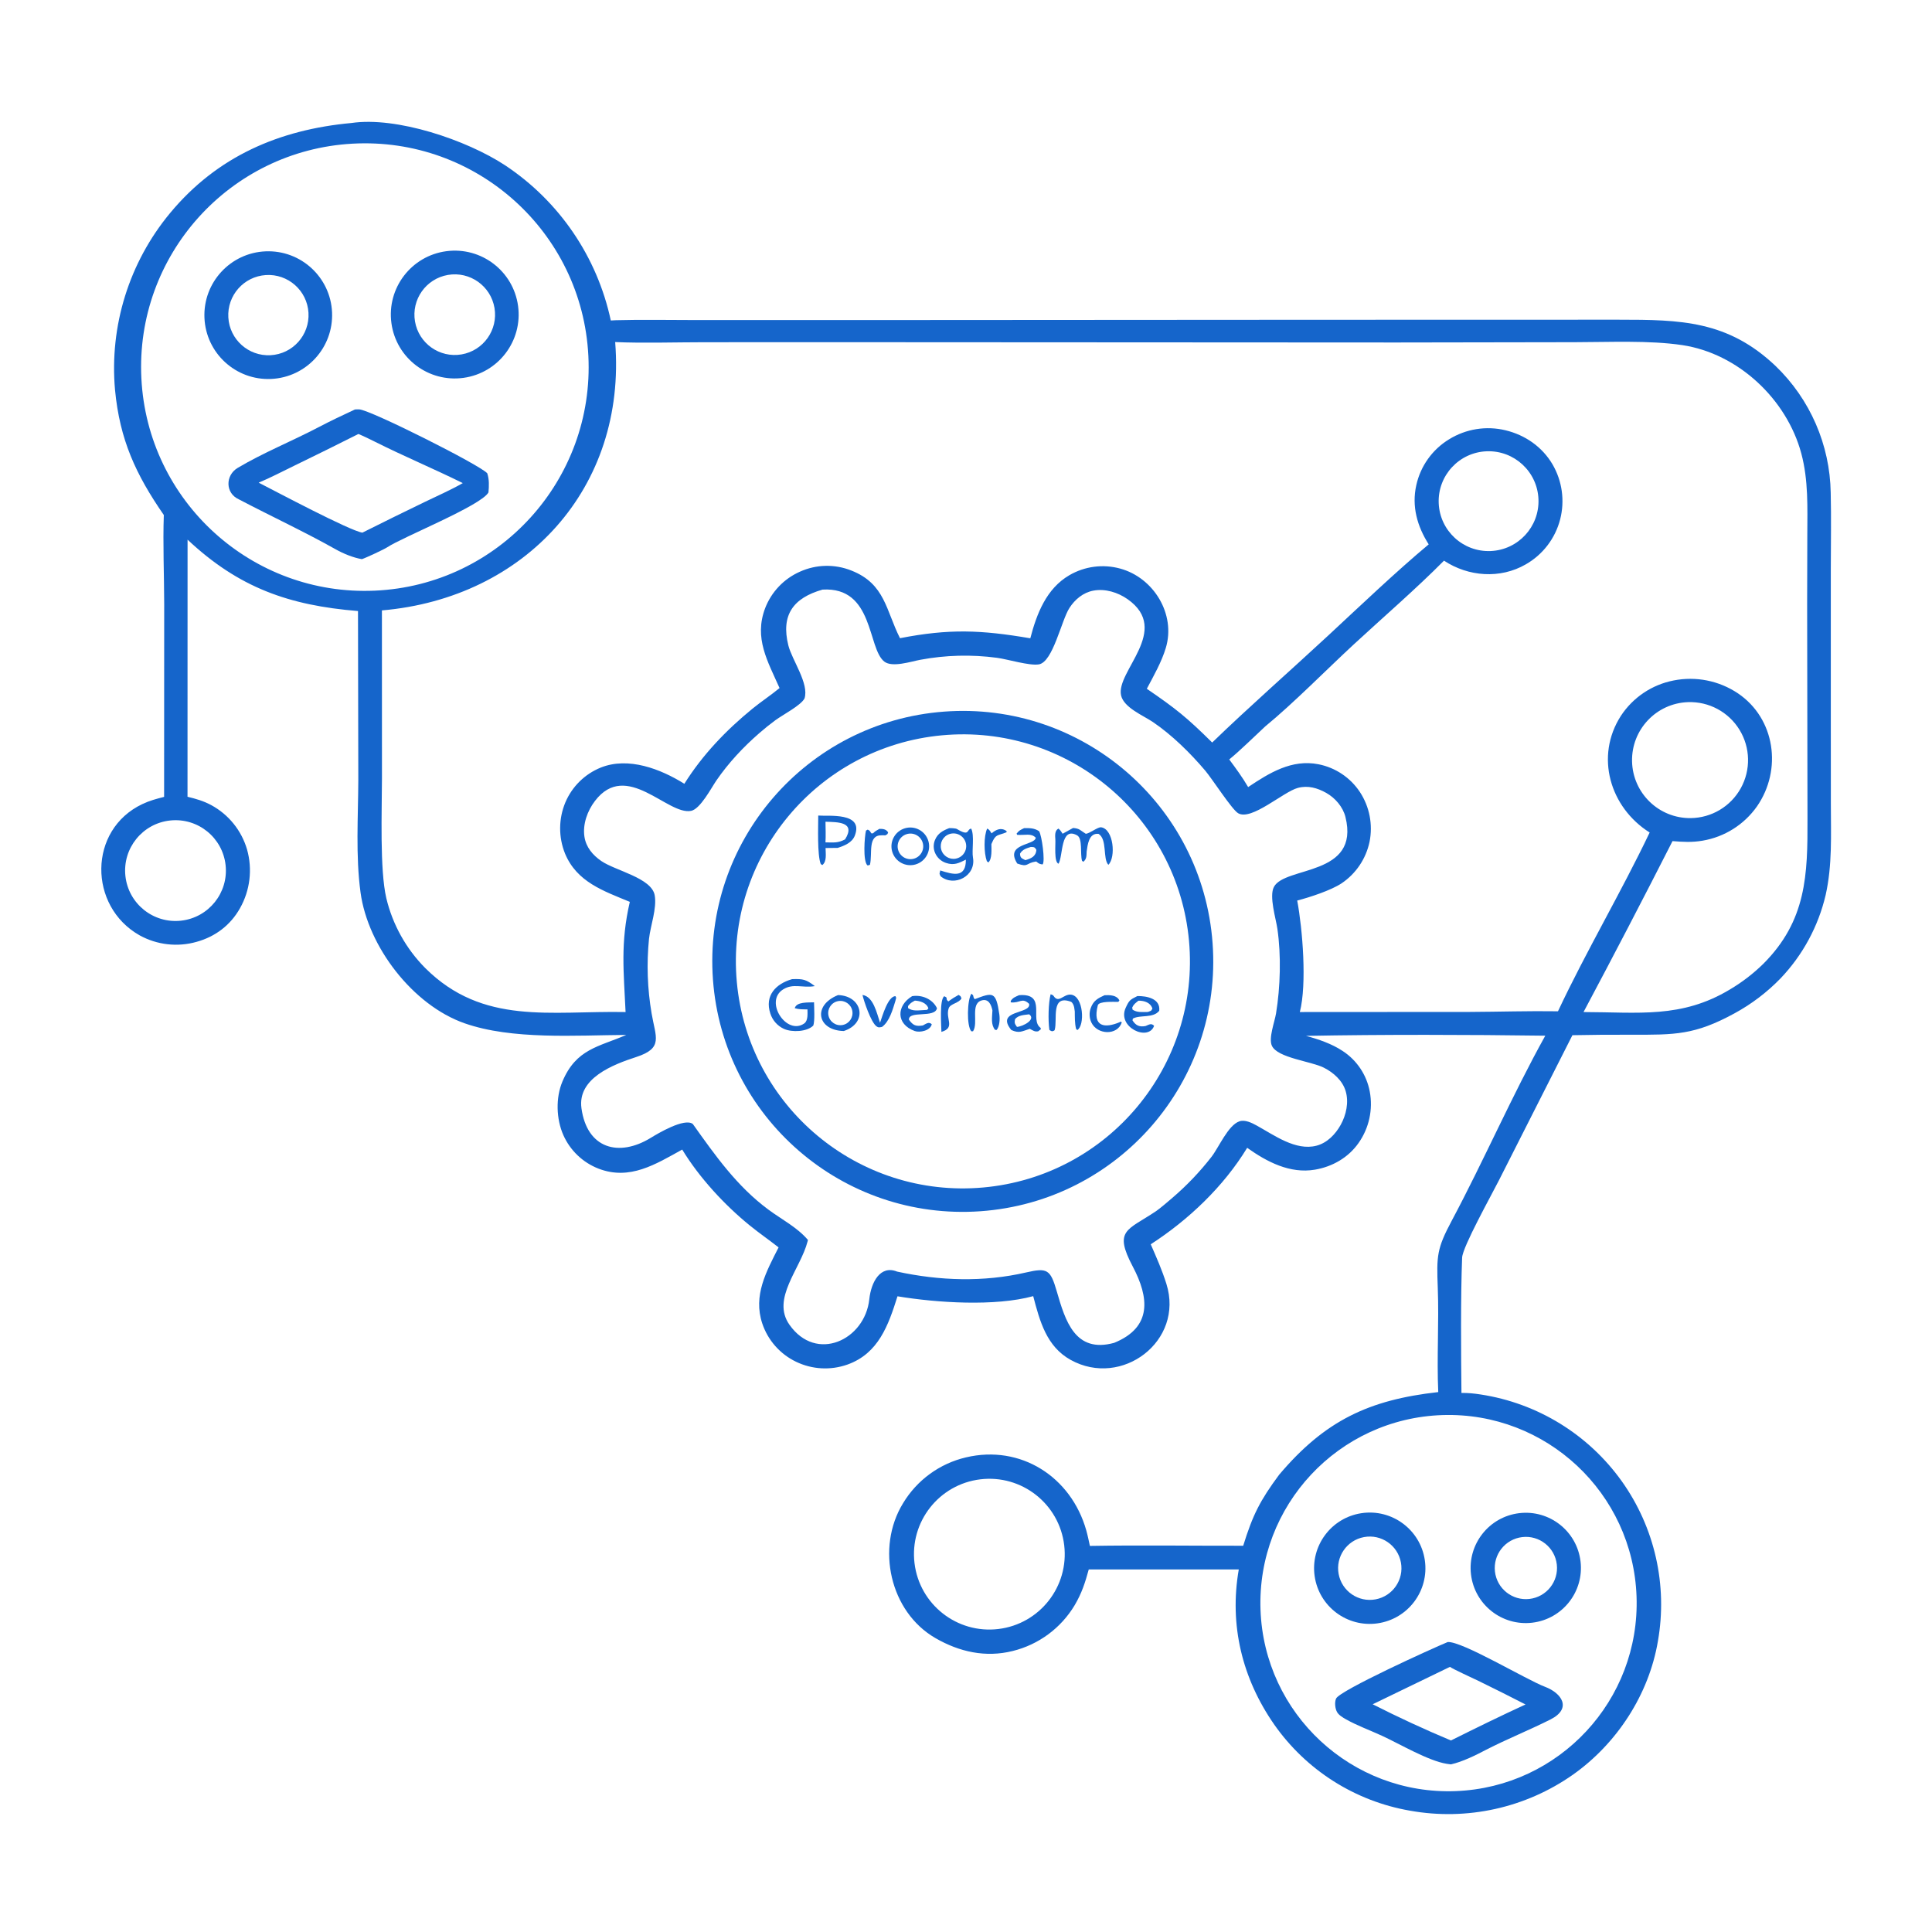 <?xml version="1.0" encoding="utf-8" ?><svg xmlns="http://www.w3.org/2000/svg" xmlns:xlink="http://www.w3.org/1999/xlink" width="381" height="381" viewBox="0 0 381 381"><path fill="#1565CB" transform="scale(0.372 0.372)" d="M186.268 65.207C210.201 61.651 247.348 74.213 267.721 87.598C296.459 106.637 316.59 136.182 323.794 169.893C324.7 169.83 325.606 169.782 326.513 169.75C340.254 169.365 355.81 169.684 369.733 169.672L456.295 169.671L696.437 169.52L822.086 169.485L858.175 169.481C890.816 169.481 915.824 169.878 941.254 193.993C959.57 211.612 970.097 235.812 970.5 261.223C970.818 274.381 970.551 288.47 970.551 301.714L970.553 380.499L970.577 426.444C970.587 442.677 971.39 458.535 967.815 474.469C963.92 491.08 955.655 506.347 943.876 518.69C936.728 526.057 928.506 532.298 919.488 537.201C898.325 548.757 887.859 548.562 865.007 548.537C854.529 548.482 844.05 548.564 833.574 548.781L794.668 625.616C790.694 633.484 775.326 661.038 775.102 666.697C774.286 687.319 774.521 718.031 774.747 738.418C778.404 738.39 781.261 738.682 784.898 739.237C815.052 743.832 842.06 760.44 859.767 785.275C877.223 809.816 884.114 840.33 878.898 869.991C874.141 898.248 857.168 924.327 833.83 940.802C808.75 958.433 777.661 965.303 747.487 959.881C718.358 954.859 692.44 938.416 675.485 914.204C658.476 889.795 651.573 861.366 656.7 832.01L577.17 832.002C575.237 839.047 573.467 844.578 569.718 850.93C562.452 863.091 550.624 871.84 536.868 875.227C522.468 878.825 508.554 875.714 495.842 868.364C471.782 854.452 464.224 820.533 478.72 796.909C486.102 784.623 498.142 775.847 512.098 772.581C541.099 765.726 567.801 782.852 575.85 811.256C576.609 813.932 577.176 816.798 577.778 819.519C604.446 819.062 632.248 819.484 659.047 819.43C664.098 803.108 667.967 795.463 678.095 781.794C702.392 753.046 725.706 742.076 762.447 737.972C761.629 719.788 762.892 700.857 762.192 682.678C761.539 665.706 761.688 661.947 769.632 647.052C786.749 614.96 801.547 580.789 819.19 549.042C778.468 548.488 733.071 548.367 692.324 549.136C698.938 550.906 706.034 553.334 711.764 557.144C719.298 562.051 724.494 569.828 726.144 578.666C727.923 588.19 725.775 598.028 720.191 605.945C714.763 613.681 706.33 618.498 697.067 620.067C683.831 622.308 671.646 615.948 661.156 608.478C648.661 628.991 630.123 646.631 610.028 659.629C613.101 666.677 615.991 673.151 618.336 680.616C627.857 710.924 594.708 735.941 567.58 720.907C554.79 713.819 551.233 700.46 547.726 687.114C527.483 692.657 496.627 690.655 475.778 687.191C470.949 702.571 465.698 717.527 449.221 723.392C440.305 726.54 430.5 725.998 421.985 721.885C413.51 717.811 407.049 710.476 404.077 701.555C399.195 686.73 406.196 674.177 412.744 661.272C407.733 657.323 402.486 653.73 397.444 649.625C383.982 638.666 370.695 624.271 361.654 609.407C347.568 617.19 333.85 625.897 317.306 619.523C308.973 616.296 302.259 609.898 298.635 601.731C294.852 593.154 294.523 581.939 298.159 573.326C305.489 555.966 317.286 555.022 332.014 548.631C305.036 548.809 271.505 551.3 246.272 542.462C218.792 532.835 195.031 501.77 191.139 473.177C188.474 453.599 189.876 433.097 189.944 413.426L189.781 323.924C153.263 320.948 126.57 311.586 99.432 286.081L99.404 422.379C103.904 423.464 107.866 424.598 111.971 426.801C121.202 431.796 128.048 440.281 130.977 450.36C133.916 460.813 132.569 472.007 127.233 481.464C122.211 490.414 114.187 496.514 104.322 499.262C94.146 502.186 83.225 500.945 73.965 495.813C46.767 480.419 46.644 439.91 75.449 426.268C79.389 424.402 82.764 423.534 86.995 422.439L87.045 320.202C87.013 305.135 86.305 287.854 86.843 273.014C71.966 251.506 63.493 233.11 60.977 206.683C57.951 172.788 68.459 139.073 90.205 112.899C115.131 82.872 148.035 68.729 186.268 65.207ZM202.464 323.591L202.484 412.718C202.467 429.474 201.252 461.028 204.796 476.157C208.146 490.158 215.283 502.968 225.426 513.184C256.086 543.712 291.963 535.737 331.632 536.506C330.667 515.15 328.817 499.974 333.88 478.093C319.94 472.316 305.792 467.576 299.545 452.519C296.014 443.787 296.078 434.013 299.725 425.329C303.299 416.934 310.06 410.302 318.521 406.888C333.141 401.06 350.163 407.631 362.788 415.5C372.43 400.132 384.909 387.105 398.931 375.663C403.565 371.882 408.765 368.482 413.254 364.754C406.952 350.534 399.618 338.266 405.613 322.425C408.934 313.782 415.56 306.818 424.028 303.074C432.687 299.15 442.574 298.937 451.395 302.482C469.249 309.539 469.63 323.596 477.108 338.322C503.159 333.224 520.082 333.919 546.186 338.374C549.582 325.336 554.719 311.98 566.952 304.895C575.075 300.185 584.747 298.929 593.804 301.408C611.583 306.239 623.418 325.584 618.021 343.481C615.775 350.928 611.612 358.241 607.948 365.136C623.31 375.634 629.167 380.321 642.601 393.632C662.172 374.702 684.038 355.534 704.122 336.897C720.56 321.643 740.338 302.787 757.386 288.581C751.305 279.015 748.285 268.436 750.81 257.188C753.047 247.074 759.308 238.307 768.148 232.908C777.103 227.352 787.914 225.625 798.154 228.113C808.568 230.638 817.542 236.872 823.015 246.151C828.155 254.961 829.613 265.442 827.073 275.32C824.472 285.412 817.895 294.021 808.84 299.183C795.284 307.012 778.396 305.739 765.492 297.215C750.893 311.969 733.14 327.313 717.76 341.52C703.351 354.83 685.754 372.769 670.711 385.104C665.242 390.169 657.21 398.094 651.646 402.6C655.241 407.434 658.607 412.017 661.664 417.245C672.961 409.693 684.798 402.382 698.924 405.148C707.925 406.914 715.843 412.213 720.908 419.859C726.028 427.654 727.865 437.154 726.021 446.295C724.121 455.293 718.782 463.192 711.142 468.31C705.537 471.997 694.437 475.653 687.681 477.394C690.508 492.484 692.889 521.67 689.068 536.502L779.299 536.445C794.875 536.375 810.344 535.866 825.915 536.103C840.787 504.445 859.447 472.941 874.519 441.332C853.383 428.006 845.458 400.905 859.276 379.467C865.683 369.717 875.753 362.963 887.206 360.735C899.035 358.383 911.313 360.84 921.327 367.562C941.143 380.97 944.847 408.119 931.421 427.47C924.612 437.154 914.207 443.707 902.531 445.665C896.833 446.625 892.341 446.337 886.636 445.891C871.203 476.247 855.478 506.454 839.464 536.508C868.602 536.567 891.368 539.99 916.999 524.575C923.422 520.78 929.364 516.225 934.697 511.009C957.686 488.073 958.303 463.758 958.189 433.816L958.005 320.021L958.094 283.663C958.128 269.13 958.73 254.642 954.904 240.368C947.199 211.627 921.45 187.382 891.775 182.945C874.386 180.345 852.784 181.386 834.877 181.403L740.417 181.559L467.152 181.412L373.828 181.42C359.509 181.421 340.129 181.992 326.118 181.328C332.246 258.612 278.44 317.045 202.464 323.591ZM436.045 312.562C420.478 317.003 413.916 326.045 417.914 342.129C419.846 349.898 429.054 362.443 426.486 370.272C424.57 373.938 415.138 378.835 411.118 381.746C408.172 383.919 405.317 386.212 402.56 388.62C394.048 396.003 386.182 404.425 379.785 413.727C377.052 417.701 371.274 428.835 366.397 429.846C353.984 432.417 332.148 402.709 315.419 424.573C311.407 429.818 308.816 436.953 309.821 443.567C310.666 449.123 314.195 453.281 318.702 456.401C326.222 461.607 345.443 465.352 347.077 474.623C348.303 481.583 344.815 490.709 344.046 497.722C342.734 510.894 343.199 524.184 345.428 537.232C347.548 549.871 351.819 555.61 337.31 560.333C324.818 564.399 306.056 571.625 308.243 587.51C311.19 608.913 328.011 613.616 345.043 603.161C348.483 601.048 362.93 592.361 367.293 595.872C379.116 612.473 390.649 628.935 407.497 641.358C414.372 646.429 422.692 650.701 428.315 657.33L428.109 658.139C424.307 672.823 408.807 688.443 418.483 702.238C432.744 722.569 458.519 710.347 460.828 688.785C461.808 679.636 466.688 670.506 475.583 674.101C498.082 678.985 521.378 679.768 543.875 674.571C555.183 671.959 556.834 672.91 560.193 684.495C564.72 700.104 569.856 717.582 590.644 711.865C610.964 703.593 609.131 687.764 600.512 671.438C590.225 651.953 597.606 652.3 612.687 642.168C615.028 640.595 619.147 637.005 621.524 634.986C629.111 628.49 636.024 621.246 642.16 613.365C646.081 608.38 651.018 596.511 657.009 594.451C660.008 593.42 663.629 595.261 666.199 596.669C675.37 601.694 686.836 610.259 697.925 607.349C703.565 605.87 707.954 601.296 710.717 596.328C713.661 591.032 715.126 584.332 713.359 578.405C711.678 572.77 706.841 568.537 701.727 565.965C694.965 562.564 677.226 560.846 674.251 554.373C672.402 550.352 675.718 541.722 676.448 537.28C678.761 523.193 679.216 506.472 677.172 492.396C676.366 486.849 672.726 475.217 675.305 470.22C681.066 459.054 721.121 464.718 713.25 433.102C711.918 427.748 707.799 422.993 703.06 420.331C698.375 417.699 693.371 416.255 688.029 417.682C680.293 419.748 663.401 435.294 656.352 431.103C653.071 429.152 642.569 412.839 638.921 408.531C631.098 399.293 621.262 389.58 611.146 382.743C606.028 379.284 595.784 375.148 594.309 368.669C591.405 355.918 621.108 334.11 597.796 317.667C592.643 314.033 585.833 311.916 579.556 313.116C574.174 314.146 569.835 317.782 566.921 322.304C562.635 328.953 558.195 350.968 550.72 352.2C545.654 353.034 534.181 349.461 528.481 348.709C514.978 346.9 501.272 347.256 487.881 349.764C482.902 350.683 472.992 354.002 468.787 350.723C459.772 343.691 463.329 310.939 436.045 312.562ZM198.751 313.119C264.454 310.167 315.216 254.326 311.906 188.64C308.597 122.953 252.48 72.497 186.813 76.164C121.649 79.802 71.663 135.395 74.947 200.578C78.231 265.761 133.551 316.049 198.751 313.119ZM96.011 488.065C110.631 486.428 121.176 473.278 119.596 458.651C118.017 444.025 104.908 433.428 90.276 434.95C75.561 436.48 64.893 449.678 66.481 464.386C68.069 479.095 81.309 489.711 96.011 488.065ZM771.748 949.504C826.652 947.381 869.498 901.251 867.568 846.34C865.638 791.429 819.66 748.421 764.742 750.158C709.55 751.903 666.281 798.161 668.221 853.346C670.16 908.531 716.57 951.637 771.748 949.504ZM894.862 372.216C878.035 372.8 864.806 386.809 865.186 403.642C865.566 420.475 879.413 433.873 896.25 433.697C907.324 433.582 917.481 427.52 922.839 417.828C928.198 408.136 927.931 396.311 922.141 386.87C916.35 377.43 905.93 371.832 894.862 372.216ZM519.715 784.22C497.799 786.852 482.167 806.752 484.802 828.667C487.437 850.582 507.34 866.211 529.254 863.573C551.164 860.935 566.788 841.038 564.154 819.127C561.52 797.217 541.625 781.59 519.715 784.22ZM790.253 292.115C804.82 291.496 816.142 279.209 815.571 264.64C815 250.07 802.75 238.708 788.179 239.232C773.54 239.758 762.114 252.077 762.688 266.713C763.262 281.35 775.618 292.736 790.253 292.115Z"/><path fill="#1565CB" transform="scale(0.372 0.372)" d="M500.404 377.249C573.649 371.727 637.461 426.721 642.814 499.978C648.167 573.236 593.027 636.921 519.757 642.106C446.726 647.273 383.292 592.351 377.956 519.331C372.621 446.312 427.397 382.752 500.404 377.249ZM521.251 629.51C587.514 623.544 636.366 564.947 630.313 498.692C624.26 432.437 565.599 383.662 499.352 389.803C433.228 395.932 384.564 454.46 390.606 520.591C396.648 586.723 455.112 635.464 521.251 629.51Z"/><path fill="#1565CB" transform="scale(0.372 0.372)" d="M503.185 439.006C504.097 438.964 506.64 439.081 507.278 439.467C514.244 443.68 512.292 439.634 514.856 439.261C516.671 442.973 515.106 450.807 515.786 454.588C517.565 464.483 505.764 470.393 498.649 464.545C497.825 462.68 497.99 463.669 498.454 461.44C505.391 463.682 512.099 465.524 512.03 455.715C508.291 457.563 505.741 458.908 501.436 457.438C498.874 456.574 496.798 454.667 495.719 452.188C494.758 449.999 494.733 447.512 495.649 445.303C497.118 441.746 499.827 440.318 503.185 439.006ZM506.761 455.17C509.229 454.686 511.223 452.87 511.935 450.459C512.647 448.047 511.959 445.439 510.15 443.693C508.34 441.946 505.71 441.35 503.325 442.146C499.949 443.274 498.029 446.828 498.937 450.27C499.845 453.711 503.269 455.855 506.761 455.17Z"/><path fill="#1565CB" transform="scale(0.372 0.372)" d="M433.767 432.339C438.994 432.817 457.976 430.378 453.174 442.942C451.731 446.717 447.727 448.3 444.074 449.487L437.647 449.551C437.687 452.544 438.402 456.652 435.935 458.588L435.092 458.04C433.18 453.135 433.766 438.402 433.767 432.339ZM437.593 446.558C441.94 446.604 444.151 447.001 447.995 444.971C453.849 435.603 444.058 435.843 437.608 435.615C437.649 438.965 437.819 443.305 437.593 446.558Z"/><path fill="#1565CB" transform="scale(0.372 0.372)" d="M479.761 439.077C485.066 437.527 490.622 440.579 492.158 445.888C493.695 451.197 490.628 456.745 485.315 458.268C480.021 459.785 474.498 456.732 472.967 451.442C471.436 446.152 474.475 440.621 479.761 439.077ZM484.738 455.129C488.311 453.967 490.259 450.121 489.082 446.553C487.905 442.984 484.051 441.053 480.488 442.245C476.946 443.43 475.028 447.256 476.198 450.803C477.368 454.35 481.186 456.284 484.738 455.129Z"/><path fill="#1565CB" transform="scale(0.372 0.372)" d="M444.276 527.508C457.277 527.891 460.285 542.329 447.319 546.562C433.264 546.283 430.536 533.011 444.276 527.508ZM446.732 543.36C450.206 542.677 452.476 539.317 451.815 535.839C451.153 532.361 447.808 530.069 444.326 530.709C440.813 531.354 438.496 534.735 439.163 538.245C439.831 541.754 443.227 544.049 446.732 543.36Z"/><path fill="#1565CB" transform="scale(0.372 0.372)" d="M419.906 519.061C425.947 518.847 427.277 519.268 431.957 522.749C425.391 523.919 420.638 521.094 415.165 524.498C404.965 530.841 416.961 549.119 426.339 542.556C428.447 541.081 428.064 537.341 428.052 535.097C425.499 535.055 423.782 535.171 421.311 534.469C422.224 530.953 428.472 531.516 431.541 531.355C431.589 534.382 432.012 541.062 431.157 543.65C427.858 547.018 419.831 547.334 415.626 545.447C412.152 543.87 409.511 540.894 408.358 537.258C405.271 527.775 411.254 521.55 419.906 519.061Z"/><path fill="#1565CB" transform="scale(0.372 0.372)" d="M568.866 438.925C572.515 439.214 572.688 440.256 575.578 441.99C577.5 441.968 581.994 438.316 583.737 438.564C590.351 439.504 591.642 454.456 587.569 458.453C584.496 455.225 587.105 445.009 582.372 442.057C577.185 441.453 576.581 447.872 576.06 451.389C575.945 453.676 576.123 455.323 574.298 456.865L573.593 456.294C572.526 452.472 574.036 444.507 570.994 442.832C562.087 437.928 563.645 453.655 561.166 457.874C558.658 457.191 559.643 447.507 559.464 445.06C559.311 442.962 559.066 440.22 561.147 439.244C562.006 440.044 562.153 440.225 562.781 441.176L563.311 441.988L568.866 438.925Z"/><path fill="#1565CB" transform="scale(0.372 0.372)" d="M602.957 528.028C607.806 527.979 615.244 529.266 614.544 535.814C611.328 539.938 604.482 537.849 600.553 539.982L600.363 540.927C602.186 543.778 604.148 544.508 607.301 543.914C609.169 543.169 610.315 542.237 611.809 543.797C608.858 552.324 591.999 544.6 596.764 534.234C598.543 530.364 599.003 529.958 602.957 528.028ZM608.501 536.465C610.583 535.606 609.914 536.296 610.924 534.708C609.963 531.506 606.599 530.424 603.513 530.491C601.913 531.81 601.051 532.272 600.216 534.091L600.389 535.224C602.752 536.862 605.565 536.475 608.501 536.465Z"/><path fill="#1565CB" transform="scale(0.372 0.372)" d="M483.536 528.084C488.746 527.239 494.429 529.637 496.711 534.472C495.667 539.872 481.667 535.541 481.833 540.55C484.052 543.605 485.494 544.2 489.232 543.614C490.903 542.734 492.445 541.457 493.948 542.987C493.148 546.449 487.542 547.52 484.915 546.569C474.917 542.95 475.154 533.154 483.536 528.084ZM489.625 535.475C491.781 535.239 491.157 535.742 492.161 534.551C491.217 531.614 487.736 530.579 484.977 530.446C483.016 531.575 482.757 531.629 481.374 533.342L481.385 534.433C483.886 536.137 486.605 535.619 489.625 535.475Z"/><path fill="#1565CB" transform="scale(0.372 0.372)" d="M540.215 527.564C555.235 526.405 545.562 540.801 551.682 544.919L551.749 545.664L550.364 546.71C548.547 547.07 547.61 546.285 545.922 545.398C541.452 546.839 540.262 547.857 536.125 546.037C527.314 535.256 546.825 537.735 545.556 532.154C541.749 528.559 540.735 531.948 535.806 531.366L535.846 530.547C537.138 528.748 538.117 528.545 540.215 527.564ZM539.118 544.383C542.466 544.102 549.357 540.41 545.573 537.71C542.828 538.091 539.817 538.122 538.081 540.309C537.727 542.278 537.88 542.647 539.118 544.383Z"/><path fill="#1565CB" transform="scale(0.372 0.372)" d="M542.912 439.009C546.01 438.981 548.22 438.954 550.841 440.626C552.329 442.999 554.136 456.656 552.732 458.24C550.331 458.146 549.655 456.63 549.158 456.708C543.598 457.58 545.31 459.942 539.259 457.776C532.464 446.951 548.615 448.303 549.077 444.091C546.596 441.536 543.532 442.871 539.205 442.567L538.908 441.932C540.288 440.151 540.819 440.06 542.912 439.009ZM543.569 455.987C546.54 455.116 549.165 454.077 549.402 450.521C548.476 449.083 548.378 449.04 546.466 448.983C544.041 449.776 542.06 450.262 540.74 452.539C540.794 454.834 541.627 455.009 543.569 455.987Z"/><path fill="#1565CB" transform="scale(0.372 0.372)" d="M514.985 526.776L515.856 527.609C516.199 528.956 515.961 528.621 516.705 529.686C526.39 526.017 527.979 525.454 529.76 537.703C530.115 540.145 529.975 543.991 528.365 545.983L527.515 545.966C525.195 543.165 525.942 539.353 526.109 535.648C525.509 532.765 524.13 529.178 520.27 530.385C514.297 532.253 518.764 542.298 515.829 546.694L514.924 546.721C512.355 543.993 512.697 529.891 514.985 526.776Z"/><path fill="#1565CB" transform="scale(0.372 0.372)" d="M556.953 527.079C557.571 527.268 558.213 527.478 558.549 527.993C561.252 532.163 563.802 526.801 567.777 527.283C574.446 528.093 575.174 543.648 571.103 546.055L570.452 545.445C569.703 542.393 569.813 539.35 569.767 536.202C569.693 535.45 569.581 534.703 569.433 533.963C569.222 532.936 568.562 531.352 567.647 531.018C556.886 527.098 560.693 540.518 559.122 545.952C558.957 546.521 558.176 546.559 557.677 546.711C557.122 546.452 556.331 546.239 556.266 545.761C555.576 540.75 555.758 531.689 556.953 527.079Z"/><path fill="#1565CB" transform="scale(0.372 0.372)" d="M585.58 527.573C588.505 527.479 592.025 527.503 593.426 530.369L592.832 531.114C590.335 531.149 582.558 530.643 581.971 532.939C578.938 544.796 586.015 544.992 593.355 541.969L594.091 541.576L594.685 541.988C592.376 549.08 581.662 548.618 578.559 542.041C577.425 539.602 577.318 536.81 578.261 534.292C579.664 530.434 582.082 529.149 585.58 527.573Z"/><path fill="#1565CB" transform="scale(0.372 0.372)" d="M457.218 527.451C463.054 528.257 464.819 537.189 466.518 542.162C467.776 538.721 470.64 528.24 474.672 528.061C475.338 529.287 475.061 528.687 474.671 530.618C473.265 535.174 471.498 541.587 467.573 544.383C466.342 544.609 465.741 544.925 464.533 543.984C461.663 541.75 457.985 530.754 457.218 527.451Z"/><path fill="#1565CB" transform="scale(0.372 0.372)" d="M466.202 439.39C468.074 439.393 469.736 439.501 470.824 441.281C470.28 442.572 470.669 441.999 469.381 442.824L467.373 442.81C459.825 442.691 462.589 452.441 461.19 458.396C460.563 458.784 460.983 458.584 459.844 458.766C457.346 456.411 458.31 443.509 459.066 440.323L459.961 439.805C461.185 440.285 461.038 440.535 461.957 441.803L462.805 441.754C464.135 440.484 464.641 440.271 466.202 439.39Z"/><path fill="#1565CB" transform="scale(0.372 0.372)" d="M508.18 527.415C509.508 528.36 509.02 527.771 509.709 529.238C508.48 531.762 503.791 532.048 502.939 534.479C500.999 540.014 506.683 544.799 499.062 547.022C499.002 543.638 497.955 529.754 500.595 528.124C503.089 529.33 500.704 529.06 502.706 530.887C504.778 529.381 505.936 528.657 508.18 527.415Z"/><path fill="#1565CB" transform="scale(0.372 0.372)" d="M523.319 439.227C524.5 439.84 524.67 440.294 525.405 441.395L525.658 441.783C528.04 439.717 530.804 438.495 533.623 440.601L533.6 441.189C528.896 443.143 527.922 441.926 525.816 446.896L525.555 447.526C525.573 450.176 525.995 455.377 523.934 457.21L523.141 456.524C521.57 452.159 521.444 443.372 523.319 439.227Z"/><path fill="#1565CB" transform="scale(0.372 0.372)" d="M188.164 217.072C188.937 217.017 189.732 216.998 190.507 217.033C196.314 217.299 254.39 246.448 258.308 250.906C259.383 254.135 259.267 257.698 258.94 261.048C255.034 268.09 213.438 284.697 205.302 290.113C203.638 291.221 194.054 295.708 191.844 296.417C187.213 295.642 182.029 293.492 177.947 291.2C161.137 281.761 143.66 273.65 126.611 264.71C119.366 261.434 119.392 251.97 126.018 248.03C139.522 239.998 154.791 233.856 168.744 226.537C175.112 223.197 181.711 220.063 188.164 217.072ZM137.123 255.864C146.264 260.527 185.392 281.36 192.109 282.368C203.043 276.882 214.02 271.48 225.037 266.163C231.429 263.07 239.34 259.569 245.337 256.099C230.047 248.539 214.128 241.882 198.854 234.215C196.044 232.805 192.884 231.258 190.007 230.061C178.741 235.739 167.432 241.331 156.082 246.836C150.137 249.731 143.075 253.402 137.123 255.864Z"/><path fill="#1565CB" transform="scale(0.372 0.372)" d="M236.642 133.163C255.145 130.724 272.137 143.71 274.641 162.205C277.145 180.7 264.22 197.737 245.734 200.307C227.155 202.889 210.014 189.885 207.497 171.297C204.98 152.709 218.045 135.614 236.642 133.163ZM244.656 187.883C256.295 185.901 264.122 174.857 262.136 163.218C260.151 151.58 249.105 143.756 237.467 145.745C225.833 147.732 218.013 158.773 219.997 170.408C221.982 182.042 233.021 189.865 244.656 187.883Z"/><path fill="#1565CB" transform="scale(0.372 0.372)" d="M140.88 133.239C159.52 132.508 175.24 146.993 176.031 165.631C176.822 184.269 162.387 200.036 143.752 200.887C125.031 201.743 109.177 187.227 108.382 168.504C107.587 149.78 122.154 133.973 140.88 133.239ZM143.378 188.304C155.172 187.699 164.218 177.606 163.532 165.815C162.845 154.025 152.689 145.049 140.904 145.818C129.234 146.579 120.364 156.614 121.044 168.29C121.724 179.965 131.698 188.903 143.378 188.304Z"/><path fill="#1565CB" transform="scale(0.372 0.372)" d="M767.453 870.484C774.939 869.871 809.36 890.567 819.001 894.189C827.966 897.556 833.431 905.712 821.962 911.513C811.164 916.974 798.794 921.945 787.908 927.542C782.272 930.503 775.348 933.942 769.16 935.335C768.415 935.252 767.671 935.151 766.931 935.032C757.067 933.421 742.192 924.592 732.732 920.222C726.366 917.282 719.56 914.848 713.453 911.402C711.862 910.504 709.685 909.215 708.776 907.554C707.76 905.698 707.403 902.421 708.28 900.454C710.212 896.119 759.653 873.678 767.453 870.484ZM727.685 903.473C741.279 910.371 755.119 916.772 769.178 922.663C781.666 916.429 796.025 909.386 808.715 903.574C800.417 899.309 792.075 895.131 783.69 891.04C781.3 889.893 770.154 884.783 768.645 883.642L727.685 903.473Z"/><path fill="#1565CB" transform="scale(0.372 0.372)" d="M721.733 802.173C737.902 799.736 752.97 810.912 755.331 827.091C757.692 843.271 746.447 858.286 730.257 860.572C714.172 862.844 699.277 851.688 696.931 835.615C694.585 819.541 705.671 804.594 721.733 802.173ZM729.233 847.851C738.339 846.149 744.345 837.393 742.654 828.285C740.963 819.177 732.215 813.16 723.105 814.838C713.978 816.52 707.947 825.288 709.641 834.413C711.335 843.538 720.111 849.557 729.233 847.851Z"/><path fill="#1565CB" transform="scale(0.372 0.372)" d="M805.337 802.163C821.39 800.225 835.969 811.684 837.877 827.741C839.784 843.798 828.297 858.355 812.236 860.232C796.219 862.104 781.71 850.654 779.807 834.64C777.905 818.627 789.327 804.096 805.337 802.163ZM810.751 847.632C819.826 846.608 826.343 838.408 825.293 829.336C824.242 820.264 816.024 813.77 806.955 814.847C797.923 815.919 791.461 824.097 792.507 833.132C793.553 842.168 801.713 848.653 810.751 847.632Z"/></svg>
